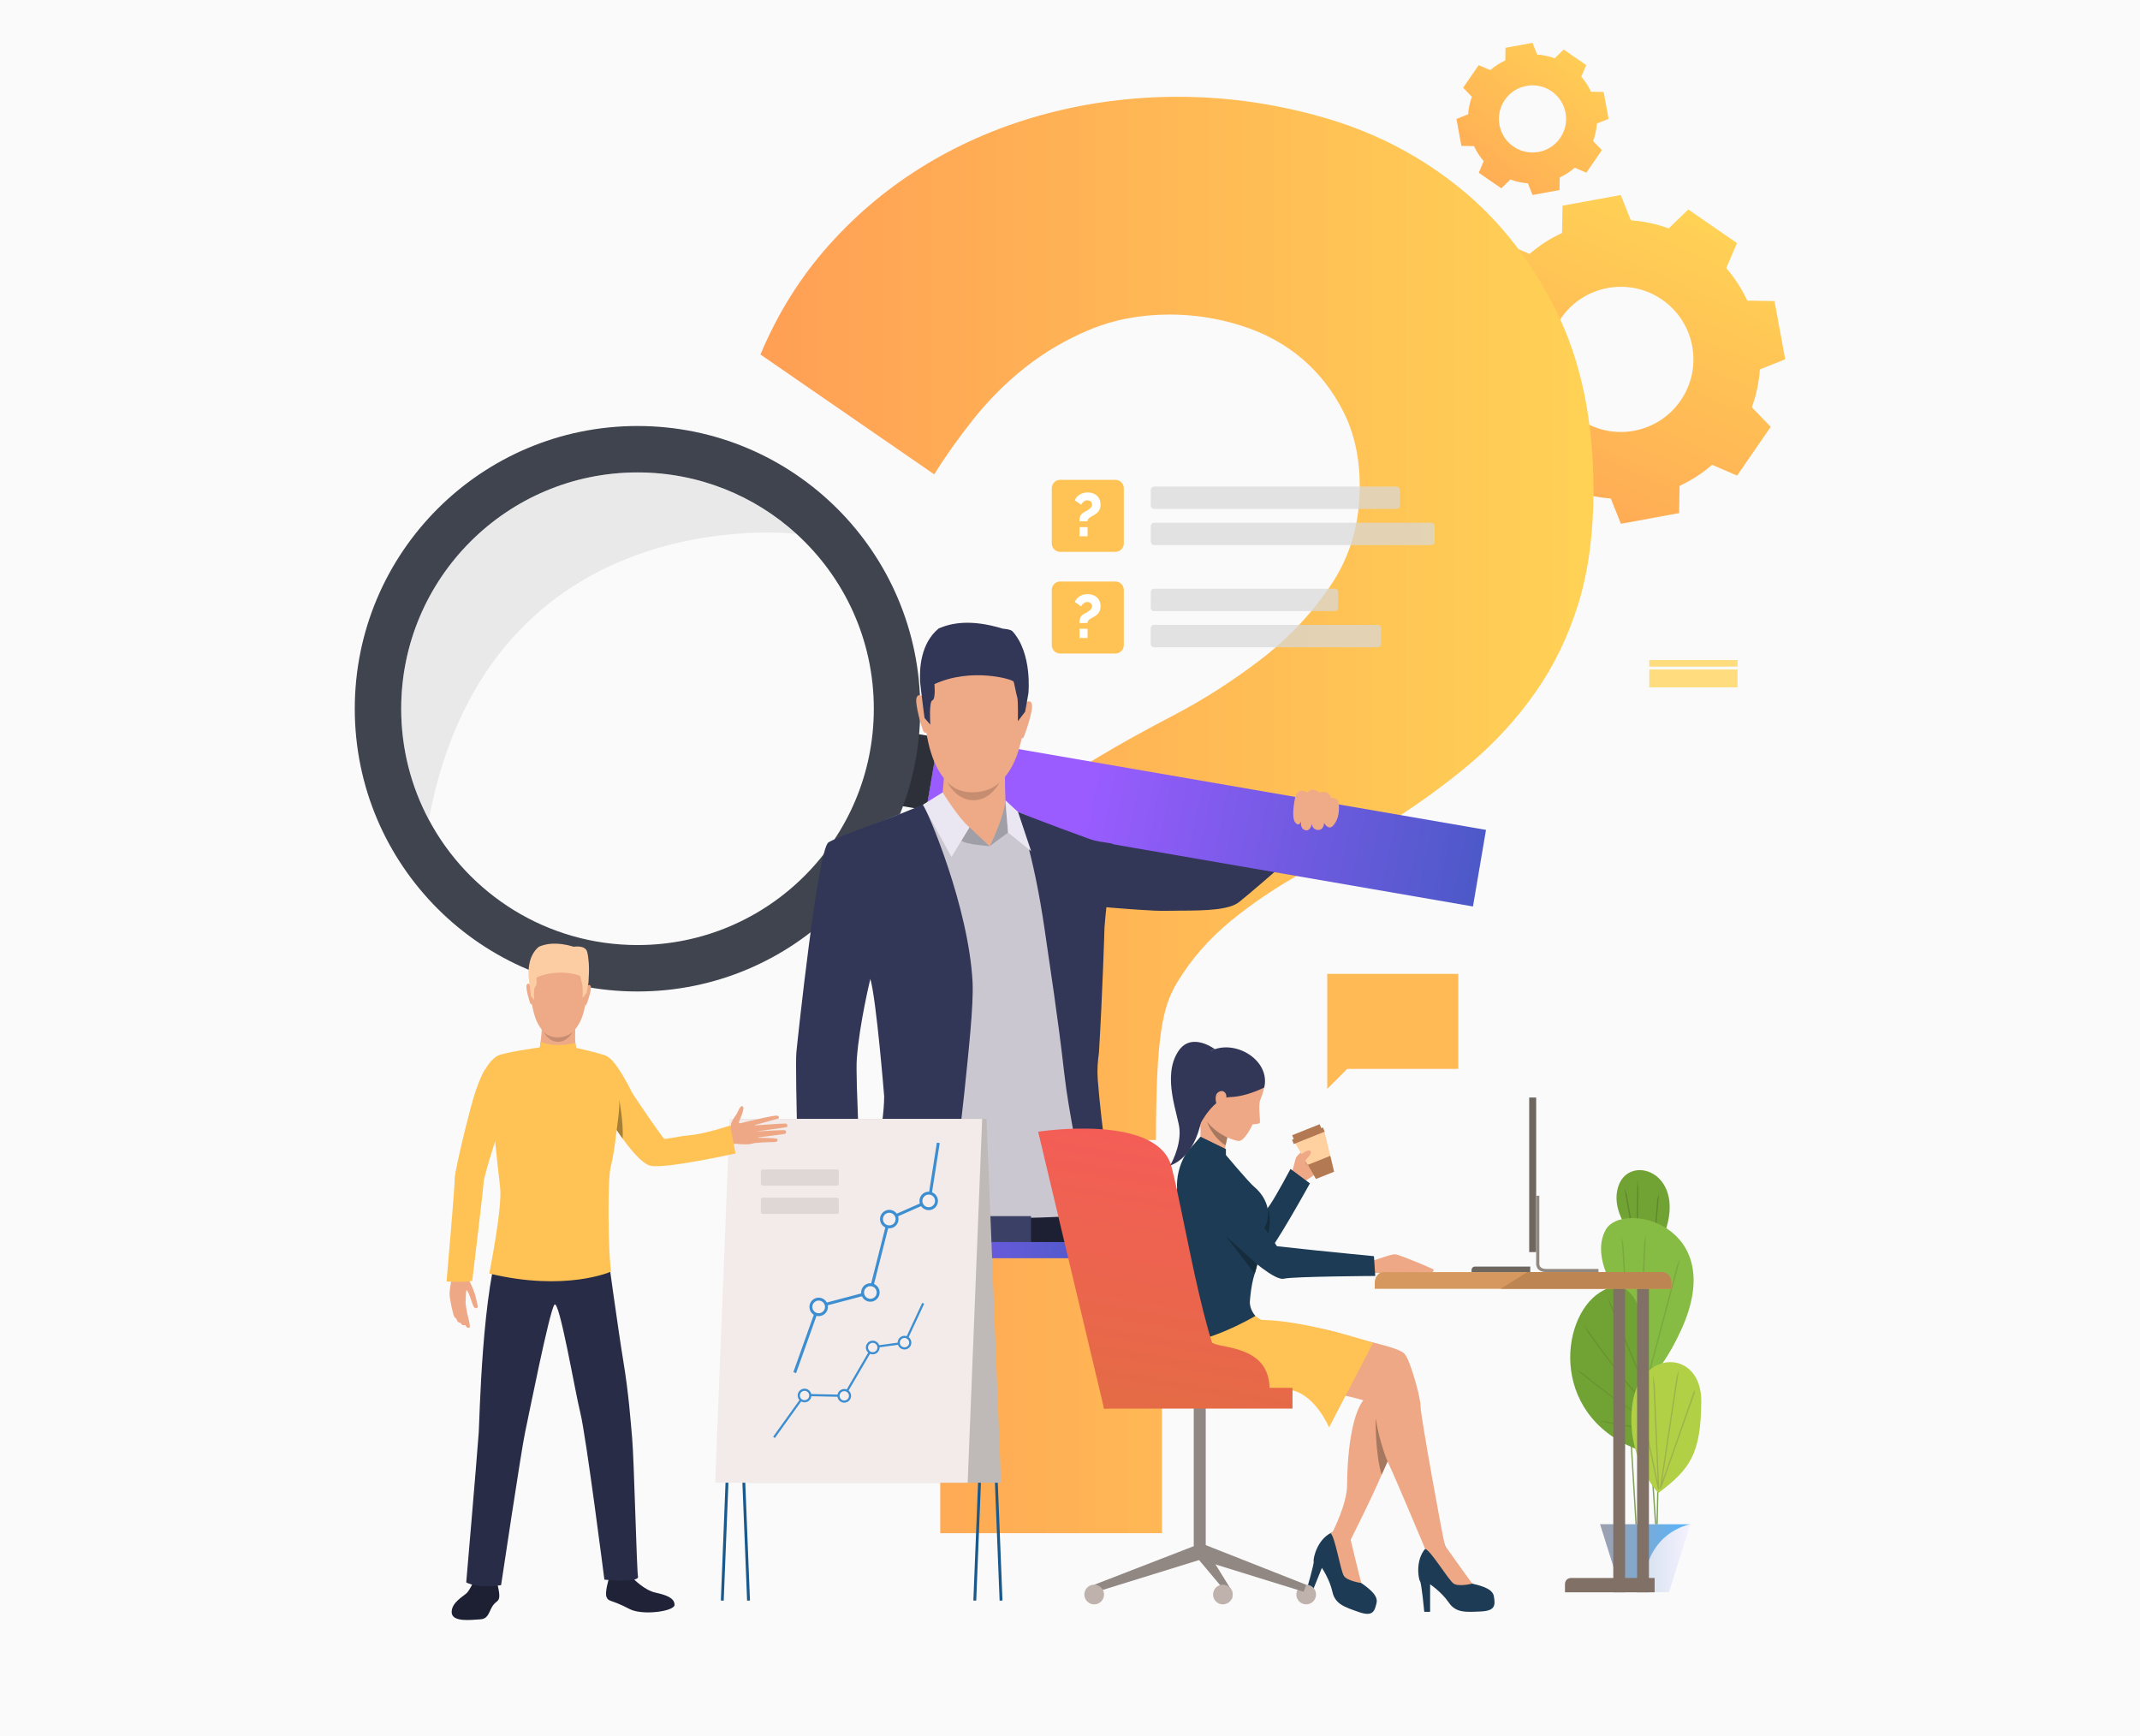 <?xml version="1.0" encoding="utf-8"?>
<!-- Generator: Adobe Illustrator 27.5.0, SVG Export Plug-In . SVG Version: 6.00 Build 0)  -->
<svg version="1.1" id="Слой_1" xmlns="http://www.w3.org/2000/svg" xmlns:xlink="http://www.w3.org/1999/xlink" x="0px" y="0px"
	 viewBox="0 0 2465.389 2000" style="enable-background:new 0 0 2465.389 2000;" xml:space="preserve">
<g>
	<rect y="0.001" style="fill:#FAFAFA;" width="2465.389" height="2000"/>
	<g>
		<linearGradient id="SVGID_1_" gradientUnits="userSpaceOnUse" x1="1745.152" y1="686.097" x2="1944.418" y2="242.163">
			<stop  offset="0" style="stop-color:#FF9F55"/>
			<stop  offset="1" style="stop-color:#FFD255"/>
		</linearGradient>
		<path style="fill:url(#SVGID_1_);" d="M2018.187,469.166c5.198-14.197,8.271-28.87,9.319-43.585l29.153-11.65l-6.158-33.545
			l-6.159-33.546l-31.391-0.535c-6.206-13.383-14.291-26.007-24.193-37.432l12.366-28.829l-28.074-19.366l-28.075-19.365
			l-22.557,21.8c-14.197-5.198-28.87-8.272-43.585-9.319l-11.649-29.154l-33.546,6.159l-33.546,6.159l-0.535,31.39
			c-13.383,6.206-26.007,14.292-37.432,24.194l-28.829-12.367l-19.365,28.075l-19.365,28.075l21.801,22.556
			c-5.199,14.197-8.272,28.87-9.32,43.584l-29.153,11.65l6.159,33.546l6.158,33.545l31.391,0.535
			c6.206,13.383,14.291,26.008,24.193,37.432l-12.366,28.829l28.075,19.366l28.075,19.365l22.556-21.8
			c14.197,5.198,28.87,8.272,43.585,9.319l11.65,29.154l33.546-6.159l33.545-6.159l0.535-31.391
			c13.383-6.206,26.008-14.291,37.432-24.193l28.829,12.367l19.365-28.075l19.365-28.075L2018.187,469.166z M1819.794,482.861
			c-38.019-26.224-47.579-78.302-21.355-116.32c26.224-38.018,78.302-47.579,116.319-21.355
			c38.019,26.224,47.579,78.302,21.356,116.32C1909.89,499.524,1857.812,509.085,1819.794,482.861z"/>
		
			<linearGradient id="SVGID_00000146481857550028667350000001014971753015065486_" gradientUnits="userSpaceOnUse" x1="1657.778" y1="270.198" x2="1839.387" y2="45.709">
			<stop  offset="0" style="stop-color:#FF9F55"/>
			<stop  offset="1" style="stop-color:#FFD255"/>
		</linearGradient>
		<path style="fill:url(#SVGID_00000146481857550028667350000001014971753015065486_);" d="M1835.374,162.517
			c2.405-6.57,3.828-13.361,4.313-20.17l13.491-5.392l-2.85-15.524l-2.851-15.524l-14.526-0.248
			c-2.872-6.193-6.614-12.036-11.196-17.323l5.723-13.341l-12.992-8.962l-12.993-8.962l-10.438,10.089
			c-6.569-2.406-13.36-3.828-20.17-4.313l-5.392-13.492l-15.523,2.85l-15.524,2.851l-0.248,14.527
			c-6.193,2.872-12.035,6.613-17.322,11.196l-13.342-5.723l-8.962,12.992l-8.962,12.993l10.089,10.438
			c-2.405,6.57-3.828,13.36-4.313,20.17l-13.492,5.392l2.851,15.524l2.85,15.524l14.527,0.248
			c2.872,6.193,6.613,12.036,11.196,17.323l-5.724,13.341l12.993,8.962l12.992,8.962l10.438-10.089
			c6.57,2.406,13.36,3.828,20.17,4.313l5.392,13.491l15.524-2.85l15.524-2.851l0.247-14.527c6.193-2.872,12.036-6.613,17.323-11.195
			l13.341,5.723l8.963-12.992l8.962-12.993L1835.374,162.517z M1743.562,168.855c-17.594-12.136-22.019-36.236-9.883-53.831
			c12.136-17.594,36.236-22.019,53.83-9.883c17.595,12.136,22.02,36.236,9.884,53.831
			C1785.257,176.566,1761.155,180.99,1743.562,168.855z"/>
		<g>
			<polygon style="fill:#FFB955;" points="1529.078,1121.943 1680.026,1121.943 1680.026,1231.353 1552.123,1231.353 
				1529.078,1254.397 			"/>
		</g>
		<g>
			
				<linearGradient id="SVGID_00000085950778428863396790000009171245968377496730_" gradientUnits="userSpaceOnUse" x1="876.073" y1="938.879" x2="1835.779" y2="938.879">
				<stop  offset="0" style="stop-color:#FF9F55"/>
				<stop  offset="1" style="stop-color:#FFD255"/>
			</linearGradient>
			<path style="fill:url(#SVGID_00000085950778428863396790000009171245968377496730_);" d="M1078.601,1313.349
				c0-158.492,12.264-226.026,36.824-285.863c24.524-59.838,75.156-111.98,151.896-156.499
				c23.015-13.809,51.388-29.523,85.154-47.18c33.73-17.62,66.742-38.729,98.962-63.29c32.221-24.525,59.442-53.293,81.702-86.305
				c22.224-32.976,33.371-70.949,33.371-113.922c0-32.221-6.149-60.593-18.412-85.154c-12.299-24.525-28.408-45.238-48.33-62.139
				c-19.958-16.866-43.368-29.523-70.195-37.974c-26.861-8.415-54.084-12.658-81.701-12.658c-33.767,0-64.44,5.753-92.058,17.261
				c-27.618,11.507-52.574,26.107-74.798,43.728c-22.259,17.656-42.217,37.614-59.838,59.838
				c-17.656,22.259-32.615,43.368-44.878,63.29L876.073,408.394c19.922-47.539,46.389-89.756,79.4-126.579
				c32.975-36.824,70.554-67.893,112.772-93.21c42.181-25.315,87.814-44.482,136.937-57.536
				c49.085-13.018,99.718-19.563,151.896-19.563c58.292,0,115.828,8.45,172.609,25.316c56.745,16.901,107.772,43.727,153.047,80.551
				c45.237,36.824,82.061,84.003,110.469,141.539c28.373,57.536,42.577,126.221,42.577,205.981
				c0,49.122-5.753,92.454-17.261,130.032c-11.507,37.614-28.013,71.74-49.481,102.414c-21.504,30.71-46.82,58.328-75.948,82.852
				c-29.163,24.561-62.139,48.331-98.962,71.345c-30.71,18.412-61.384,36.068-92.059,52.934
				c-30.71,16.901-58.687,35.673-84.003,56.386c-25.315,20.713-46.029,44.519-62.139,71.345
				c-16.11,26.862-24.166,59.479-24.166,181.148H1078.601z M1083.204,1766.251v-317.6h255.462v317.6H1083.204z"/>
		</g>
		<g>
			<g>
				<path style="fill:#323657;" d="M1535.277,945.908c0,0-83.169,73.625-107.795,93.289c-11.384,9.09-38.419,9.848-67.413,9.883
					c-9.551,0.016-20.332,0.472-29.878,0c-0.022,0.002,0,0,0,0c-38.105-1.908-71.153-5.409-71.153-5.409
					s-98.795,5.007-93.963-56.286c0,0,11.505-18.547,26.259-22.781c13.622-3.91,79.65,6.912,90.445,7.383
					c11.891,0.519,94.545,16.588,97.547,16.095c3.808-0.626,39.242-21.429,58.188-32.951c28.923-17.588,56.411-31.747,56.411-31.747
					L1535.277,945.908z"/>
			</g>
			<g>
				
					<linearGradient id="SVGID_00000029046458604170250920000002730589935885619899_" gradientUnits="userSpaceOnUse" x1="1251.808" y1="917.621" x2="1778.698" y2="1025.242">
					<stop  offset="0" style="stop-color:#9A5CFF"/>
					<stop  offset="0.542" style="stop-color:#695ADC"/>
					<stop  offset="0.995" style="stop-color:#4059BF"/>
				</linearGradient>
				<polygon style="fill:url(#SVGID_00000029046458604170250920000002730589935885619899_);" points="1696.929,1044.276 
					1066.522,935.333 1081.545,847.107 1711.951,956.05 				"/>
				
					<rect x="1046.114" y="846.43" transform="matrix(0.986 0.168 -0.168 0.986 164.258 -165.358)" style="fill:#2D3038;" width="28.118" height="84.86"/>
				<path style="fill:#3F444F;" d="M734.447,490.764c-179.895,0-325.728,145.833-325.728,325.727s145.833,325.727,325.728,325.727
					c179.893,0,325.727-145.832,325.727-325.727S914.341,490.764,734.447,490.764z M734.447,1088.731
					c-104.202,0-194.73-58.543-240.484-144.531c0,0,0-0.004-0.003-0.004c-20.267-38.085-31.751-81.554-31.751-127.706
					c0-150.35,121.884-272.238,272.238-272.238c70.559,0,134.848,26.842,183.209,70.872
					c54.697,49.796,89.028,121.574,89.028,201.366C1006.685,966.844,884.801,1088.731,734.447,1088.731z"/>
				<path style="opacity:0.3;fill:#C2C2C2;" d="M917.656,615.124c0,0-353.295-43.789-423.693,329.076c0,0,0-0.004-0.003-0.004
					c-20.267-38.085-31.751-81.554-31.751-127.706c0-150.35,121.884-272.238,272.238-272.238
					C805.006,544.252,869.295,571.094,917.656,615.124z"/>
			</g>
			<g>
				<path style="fill:#CAC7D1;" d="M931.896,1413.089c0,0,32.179,9.773,45.651,7.299c13.493-2.474,6.664-167.824,7.196-202.23
					c0.408-27.906,15.68-101.586,15.68-101.586s0,0.041,0.021,0.123c0.021,0.02,0.021,0.06,0.021,0.082
					c0,0.041,0.02,0.082,0.02,0.123c1.513,5.52,22.12,81.979,22.836,118.717c0.757,38.128-4.968,183.974-4.968,183.974l56.801,5.528
					l163.243,4.002l34.052-4.016c0,0-4.067-62.369-5.581-91.992c-0.94-18.828-4.6-52.541-3.659-85.373
					c0,0-0.593-34.611,2.842-49.516c0.368-65.787,4.354-130.941,4.354-130.941c2.208-29.828,3.741-57.713,4.62-83.738
					c-7.196-3.803-15.844-8.26-22.773-11.551c-21.426-10.201-51.273-23.939-70.43-32.73c-11.224-5.151-22.202-8.913-22.202-8.913
					s-76.562-7.339-82.776-6.951c-1.963,0.123-11.53,3.455-24.083,8.239c-27.149,10.304-79.485,31.279-87.827,37.269
					c-12.226,8.75-38.066,216.705-39.231,231.261C923.596,1226.396,931.896,1413.089,931.896,1413.089z"/>
			</g>
			<path style="fill:#1D2033;" d="M1267.534,1399.045c0,0-112.045,9.541-210.175,0v32.2c0,0,147.372,21.281,215.089-6.141
				L1267.534,1399.045z"/>
			<g>
				<path style="fill:#323657;" d="M1290.348,1430.862c-7.022-38.267-14.54-86.289-19.932-130.62v-0.178
					c-0.461-3.759-0.922-7.519-1.348-11.242c0-0.177-0.035-0.39-0.071-0.567c-1.773-15.711-3.263-30.713-4.326-44.474
					c-0.815-10.569-0.107-20.854,1.348-30.927c4.291-70.399,6.42-144.594,6.42-144.594c2.233-30.358,8.476-69.831,9.327-96.289
					c-10.427-2.022-17.271-2.199-26.776-5.498c0,0-61.427-22.343-83.025-31.458c0,0,18.229,42.843,31.919,138.53
					c5.249,36.742,14.966,98.63,22.06,161.793c2.802,24.898,7.342,50.113,11.739,73.876s8.582,46.069,10.64,65.116
					c1.383,12.908,3.653,33.975,6.064,56.531c0.391,3.476,0.744,6.951,1.135,10.463h36.777
					C1291.66,1437.92,1290.986,1434.444,1290.348,1430.862z"/>
			</g>
			<path style="fill:#CAC7D1;" d="M1166.223,957.355c0,0,2.044,29.303-22.744,29.984c-24.788,0.682-44.465-23.12-44.465-23.12
				l41.144,10.612l25.043-21.225L1166.223,957.355z"/>
			<g>
				<path style="fill:#EEA987;" d="M1132.76,732.899c0,0,56.848,9.591,47.206,98.593c-9.643,89.003-59.822,81.152-63.181,81.024
					c-3.358-0.126-50.473,1.075-52.958-107.747C1063.827,804.77,1063.102,724.313,1132.76,732.899z"/>
			</g>
			<g>
				<path style="fill:#EEA987;" d="M1157.667,886.717c0,0-0.006,36.666,1.5,44.601c1.619,8.538-45.648,33.198-76.163,4.465
					c0,0,6.17-40.039,4.254-54.178C1085.342,867.467,1157.667,886.717,1157.667,886.717z"/>
			</g>
			<g>
				<path style="fill:#EEA987;" d="M1180.187,810.764c0,0,6.308-6.593,8.521,0.175c2.214,6.768-7.994,35.376-9.31,38.126
					c0,0-1.167,2.604-2.647,1.147C1175.271,848.757,1180.187,810.764,1180.187,810.764z"/>
			</g>
			<g>
				<path style="fill:#EEA987;" d="M1064.479,803.937c0,0-6.032-6.846-8.521-0.175c-2.49,6.671,6.602,36.626,7.734,38.477
					c0,0,1.957,3.074,3.497,1.68C1068.728,842.524,1064.479,803.937,1064.479,803.937z"/>
			</g>
			<g>
				<path style="fill:#323657;" d="M1184.756,798.772c-1.96,12.179-3.81,21.228-3.81,21.228l-8.273,10.806
					c0,0,0.489-23.891-0.773-27.645c-0.479-1.423-1.043-3.942-1.622-6.669c-0.95-4.502-1.923-9.585-2.589-11.277
					c-1.065-2.705-48.725-16.624-91.172,2.917c0,0,0.359,3.677,0.334,7.778c-0.014,4.768-0.539,10.11-2.727,10.914
					c-4.07,1.488-2.37,27.962-2.37,27.962l-6.616-7.638c0,0-1.914-13.829-3.797-29.723c0,0-0.009-0.039-0.018-0.114
					c-0.426-3.707-0.86-7.518-1.275-11.301c-0.949-15.989,0.633-45.016,21.451-62.071c14.045-6.014,36.476-11.125,73.865,0.322
					c0,0,8.574,0.572,10.978,2.886C1189.626,752.774,1184.756,798.772,1184.756,798.772z"/>
			</g>
			<path style="fill:#C78D71;" d="M1091.157,900.62c0,0,9.074,12.601,30.155,12.123c21.081-0.477,30.231-11.465,30.231-11.465
				s-9.979,20.872-30.332,20.65C1100.86,921.707,1091.157,900.62,1091.157,900.62z"/>
			<path style="fill:#A09EA6;" d="M1161.367,959.144l-21.21,15.688c0,0,17.729-37.774,18.097-52.902L1161.367,959.144z"/>
			<polygon style="fill:#EAE6F2;" points="1158.254,921.93 1172.769,935.348 1187.944,980.61 1161.367,959.144 			"/>
			<path style="fill:#EEA987;" d="M1155.612,935.428c0,0-5.863,20.593-15.455,39.404c0,0-22.261-19.503-29.265-26.451
				C1103.888,941.433,1155.612,935.428,1155.612,935.428z"/>
			<path style="fill:#A09EA6;" d="M1116.869,953.032l23.288,21.8c0,0-27.533-1.829-32.677-6.416L1116.869,953.032z"/>
			<path style="fill:#EAE6F2;" d="M1085.973,912.865c0,0,18.63,30.286,30.896,40.167l-20.667,34.307l-33.131-60.186
				L1085.973,912.865z"/>
			<g>
				<path style="fill:#323657;" d="M1120.432,1131.284c-4.504-86.785-51.921-198.077-57.348-204.142
					c-4.221,1.596-19.081,7.838-23.762,9.683c-25.642,10.144-77.954,28.657-85.012,33.728
					c-12.236,8.76-35.358,226.804-36.813,241.345c-1.986,19.967,4.221,210.523,4.221,210.523s31.493,6.917,51.106,8.441
					c3.9,0.32,7.341,0.426,9.93,0.213c-1.17,3.512-2.306,6.951-3.44,10.25h111.505c0.318-3.405,0.674-6.916,1.028-10.463
					c1.348-14.008,2.837-28.975,4.397-44.58c4.079-40.68,9.647-78.627,14.683-127.25
					C1115.608,1213.458,1121.814,1157.706,1120.432,1131.284z M987.081,1219.735c3.015-40.608,15.604-92.033,15.604-92.033
					c7.023,24.364,15.925,135.266,15.925,135.266c-0.036,34.827-13.726,94.941-28.444,144.346
					C993.039,1357.661,985.237,1244.632,987.081,1219.735z"/>
			</g>
			<g>
				<path style="fill:#323657;" d="M989.173,1309.038l-0.709,121.824l-0.07,10.463h-43.907c-7.022-1.95-14.647-4.398-22.769-7.377
					l-0.036-3.086l-2.624-194.92L989.173,1309.038z"/>
			</g>
			<rect x="1134.977" y="1401.021" style="fill:#3A4066;" width="52.812" height="39.264"/>
			<g>
				<g>
					<path style="fill:#EFAA88;" d="M1492.189,918.123c0,0-5.146,22.828-0.202,29.16c4.944,6.333,7.263-1.794,7.263-1.794
						s-2.431,7.997,3.813,10.68c6.244,2.684,8.448-6.983,8.448-6.983s-0.195,6.576,6.853,6.934c7.047,0.358,7.031-8.099,7.031-8.099
						s4.914,9.488,10.63,2.919c9.649-11.09,5.811-27.901,5.811-27.901s-1.313-3.961-8.111-3.836c0,0-2.556-9.952-13.492-5.912
						c0,0-8.794-7.983-14.174,0.062C1506.059,913.35,1496.199,905.392,1492.189,918.123z"/>
				</g>
			</g>
			
				<linearGradient id="SVGID_00000131335018685755554040000016949409029111070131_" gradientUnits="userSpaceOnUse" x1="897.048" y1="1440.185" x2="1325.435" y2="1440.185">
				<stop  offset="0" style="stop-color:#9A5CFF"/>
				<stop  offset="0.995" style="stop-color:#4059BF"/>
			</linearGradient>
			
				<rect x="897.048" y="1430.862" style="fill:url(#SVGID_00000131335018685755554040000016949409029111070131_);" width="428.387" height="18.646"/>
		</g>
		<g>
			<g>
				<path style="fill:#EEA987;" d="M649.176,1095.626c0,0,31.448,5.306,26.114,54.541c-5.334,49.235-33.094,44.893-34.951,44.822
					c-1.858-0.07-27.922,0.595-29.297-59.605C611.042,1135.384,610.641,1090.876,649.176,1095.626z"/>
			</g>
			<g>
				<path style="fill:#EEA987;" d="M662.954,1181.534c0,0-1.207,20.412,0.706,24.822c1.914,4.41-25.128,18.216-42.009,2.321
					c0,0,3.413-22.151,2.352-29.972C622.944,1170.886,662.954,1181.534,662.954,1181.534z"/>
			</g>
			<g>
				<path style="fill:#EEA987;" d="M675.929,1136.25c0,0,3.489-3.647,4.714,0.097c1.225,3.744-4.413,19.888-5.149,21.092
					c0,0-0.646,1.44-1.465,0.635C673.209,1157.268,675.929,1136.25,675.929,1136.25z"/>
			</g>
			<g>
				<path style="fill:#EEA987;" d="M611.403,1134.923c0,0-3.337-3.787-4.715-0.097c-1.377,3.69,3.652,20.261,4.278,21.285
					c0,0,1.083,1.7,1.935,0.929C613.753,1156.27,611.403,1134.923,611.403,1134.923z"/>
			</g>
			<path style="fill:#C78D71;" d="M626.162,1188.407c0,0,5.019,6.971,16.681,6.707c11.662-0.264,16.725-6.342,16.725-6.342
				s-5.521,11.546-16.779,11.423C631.529,1200.073,626.162,1188.407,626.162,1188.407z"/>
			<path style="fill:#1D2033;" d="M545.838,1821.539c0,0-4.299,9.663-7.923,13.494c-3.624,3.829-17.503,10.677-17.578,22.051
				c-0.081,12.335,23.396,8.912,32.576,8.462c9.182-0.451,9.877-7.041,13.742-14.025c3.866-6.984,7.762-5.801,8.487-11.434
				c0.725-5.633-2.96-18.243-2.96-18.243L545.838,1821.539z"/>
			<path style="fill:#50558A;" d="M545.438,1817.972l-0.672,5.851c0,0,14.44,4.843,28.091,0.506l-0.76-7.996L545.438,1817.972z"/>
			<g>
				<g>
					<g>
						<polygon style="fill:#1A598C;" points="1124.67,1843.997 1121.367,1843.865 1137.995,1426.411 850.396,1426.411 
							833.762,1843.997 830.459,1843.865 847.219,1423.104 1141.436,1423.104 						"/>
					</g>
				</g>
			</g>
			<g>
				<g>
					<g>
						<polygon style="fill:#1A598C;" points="1151.607,1843.997 1134.975,1426.411 847.374,1426.411 864.002,1843.865 
							860.699,1843.997 843.934,1423.104 1138.151,1423.104 1154.911,1843.865 						"/>
					</g>
				</g>
			</g>
			<g>
				<g>
					<polygon style="fill:#BFB9B7;" points="862.351,1708.182 1153.26,1708.182 1136.563,1289.009 845.654,1289.009 					"/>
				</g>
			</g>
			<g>
				<g>
					<polygon style="fill:#F2EBE9;" points="1114.813,1708.182 823.905,1708.182 840.602,1289.009 1131.511,1289.009 					"/>
				</g>
			</g>
			<g>
				<g>
					<polygon style="fill:#3D8ED1;" points="917.136,1581.901 913.967,1580.772 941.539,1503.424 1001.333,1487.606 
						1022.821,1402.71 1068.964,1382.344 1079.298,1316.331 1082.622,1316.851 1072.004,1384.681 1025.681,1405.126 
						1004.109,1490.353 944.113,1506.224 					"/>
				</g>
			</g>
			<g>
				<path style="fill:#F5EEEC;" d="M1009.669,1483.301c3.136,3.837,2.567,9.49-1.269,12.626c-3.837,3.137-9.489,2.568-12.626-1.269
					c-3.136-3.837-2.568-9.489,1.269-12.626C1000.88,1478.896,1006.532,1479.464,1009.669,1483.301z"/>
			</g>
			<g>
				<path style="fill:#3D8ED1;" d="M1009.464,1497.229c-4.549,3.719-11.274,3.042-14.993-1.506
					c-3.718-4.55-3.042-11.276,1.507-14.994c4.549-3.719,11.275-3.042,14.994,1.507
					C1014.69,1486.786,1014.014,1493.512,1009.464,1497.229z M998.107,1483.335c-3.112,2.544-3.575,7.146-1.031,10.259
					c2.544,3.112,7.147,3.575,10.259,1.03c3.112-2.544,3.575-7.146,1.031-10.258
					C1005.821,1481.253,1001.22,1480.791,998.107,1483.335z"/>
			</g>
			<g>
				<path style="fill:#F5EEEC;" d="M1031.44,1398.752c3.137,3.837,2.568,9.489-1.269,12.626c-3.837,3.137-9.49,2.568-12.626-1.27
					c-3.137-3.836-2.568-9.489,1.269-12.625C1022.651,1394.347,1028.305,1394.915,1031.44,1398.752z"/>
			</g>
			<g>
				<path style="fill:#3D8ED1;" d="M1031.236,1412.681c-4.549,3.719-11.275,3.043-14.993-1.507
					c-3.719-4.55-3.043-11.275,1.507-14.993c4.549-3.719,11.274-3.043,14.993,1.506
					C1036.462,1402.236,1035.786,1408.962,1031.236,1412.681z M1019.879,1398.786c-3.112,2.544-3.575,7.145-1.03,10.258
					c2.544,3.113,7.146,3.576,10.258,1.031c3.113-2.544,3.575-7.146,1.031-10.258
					C1027.594,1396.704,1022.992,1396.241,1019.879,1398.786z"/>
			</g>
			<g>
				<path style="fill:#F5EEEC;" d="M1076.873,1377.807c3.136,3.837,2.567,9.489-1.27,12.626c-3.837,3.137-9.489,2.568-12.626-1.27
					c-3.136-3.836-2.568-9.489,1.27-12.625C1068.084,1373.401,1073.736,1373.97,1076.873,1377.807z"/>
			</g>
			<g>
				<path style="fill:#F5EEEC;" d="M950.108,1499.906c3.137,3.837,2.568,9.49-1.269,12.626c-3.837,3.137-9.49,2.568-12.626-1.269
					c-3.137-3.837-2.568-9.489,1.268-12.626C941.319,1495.501,946.973,1496.069,950.108,1499.906z"/>
			</g>
			<g>
				<path style="fill:#3D8ED1;" d="M949.904,1513.835c-4.549,3.719-11.275,3.043-14.993-1.507
					c-3.719-4.549-3.043-11.274,1.507-14.993c4.549-3.719,11.274-3.043,14.993,1.507
					C955.13,1503.391,954.454,1510.117,949.904,1513.835z M938.547,1499.941c-3.112,2.544-3.575,7.146-1.031,10.258
					c2.545,3.113,7.146,3.576,10.26,1.031c3.112-2.543,3.574-7.146,1.03-10.259C946.262,1497.858,941.66,1497.396,938.547,1499.941z
					"/>
			</g>
			<g>
				<g>
					<g>
						<path style="fill:#DED7D5;" d="M964.12,1398.405h-85.294c-1.254,0-2.27-1.016-2.27-2.268v-14.072
							c0-1.254,1.016-2.27,2.27-2.27h85.294c1.253,0,2.269,1.016,2.269,2.27v14.072
							C966.389,1397.39,965.373,1398.405,964.12,1398.405z"/>
					</g>
				</g>
			</g>
			<g>
				<g>
					<g>
						<path style="fill:#DED7D5;" d="M964.12,1365.872h-85.294c-1.254,0-2.27-1.016-2.27-2.269v-14.072
							c0-1.253,1.016-2.27,2.27-2.27h85.294c1.253,0,2.269,1.017,2.269,2.27v14.072
							C966.389,1364.856,965.373,1365.872,964.12,1365.872z"/>
					</g>
				</g>
			</g>
			<g>
				<path style="fill:#3D8ED1;" d="M1076.669,1391.735c-4.55,3.719-11.275,3.043-14.994-1.507
					c-3.718-4.55-3.042-11.275,1.507-14.993c4.55-3.719,11.275-3.043,14.994,1.507
					C1081.894,1381.29,1081.218,1388.017,1076.669,1391.735z M1065.312,1377.841c-3.113,2.543-3.575,7.146-1.031,10.258
					c2.544,3.113,7.146,3.575,10.259,1.031c3.112-2.544,3.575-7.146,1.031-10.258
					C1073.026,1375.759,1068.424,1375.296,1065.312,1377.841z"/>
			</g>
			<g>
				<g>
					<polygon style="fill:#3D8ED1;" points="892.731,1656.606 890.708,1655.153 926.158,1605.786 971.925,1606.778 
						1004.593,1550.796 1041.581,1545.76 1062.449,1500.924 1064.707,1501.975 1043.266,1548.044 1006.132,1553.1 973.337,1609.301 
						927.415,1608.304 					"/>
				</g>
			</g>
			<g>
				<path style="fill:#F5EEEC;" d="M978.735,1605.424c1.445,3.371-0.117,7.275-3.488,8.72c-3.371,1.445-7.275-0.116-8.721-3.487
					c-1.444-3.371,0.117-7.275,3.488-8.721C973.386,1600.491,977.29,1602.052,978.735,1605.424z"/>
			</g>
			<g>
				<path style="fill:#3D8ED1;" d="M975.738,1615.289c-3.997,1.713-8.643-0.146-10.357-4.143c-1.713-3.997,0.146-8.642,4.143-10.355
					c3.997-1.713,8.643,0.146,10.355,4.142C981.593,1608.93,979.735,1613.575,975.738,1615.289z M970.505,1603.08
					c-2.734,1.173-4.006,4.351-2.833,7.086c1.172,2.734,4.351,4.006,7.085,2.833c2.734-1.172,4.006-4.35,2.834-7.085
					C976.419,1603.18,973.24,1601.908,970.505,1603.08z"/>
			</g>
			<g>
				<path style="fill:#F5EEEC;" d="M1011.533,1549.746c1.445,3.371-0.116,7.276-3.487,8.721c-3.372,1.444-7.276-0.117-8.721-3.488
					c-1.445-3.371,0.116-7.274,3.487-8.72C1006.185,1544.813,1010.089,1546.375,1011.533,1549.746z"/>
			</g>
			<g>
				<path style="fill:#3D8ED1;" d="M1008.536,1559.611c-3.997,1.713-8.642-0.146-10.355-4.142
					c-1.713-3.997,0.144-8.643,4.142-10.356c3.997-1.714,8.642,0.145,10.355,4.142
					C1014.392,1553.253,1012.533,1557.897,1008.536,1559.611z M1003.304,1547.403c-2.735,1.172-4.006,4.35-2.834,7.085
					c1.172,2.735,4.351,4.006,7.085,2.834c2.735-1.173,4.007-4.351,2.834-7.085
					C1009.217,1547.502,1006.038,1546.23,1003.304,1547.403z"/>
			</g>
			<g>
				<path style="fill:#F5EEEC;" d="M1048.136,1544.151c1.445,3.371-0.116,7.276-3.487,8.721c-3.372,1.445-7.276-0.116-8.721-3.488
					c-1.445-3.371,0.116-7.274,3.487-8.72C1042.787,1539.22,1046.691,1540.78,1048.136,1544.151z"/>
			</g>
			<g>
				<path style="fill:#F5EEEC;" d="M932.973,1605.038c1.445,3.371-0.116,7.275-3.487,8.721c-3.371,1.445-7.275-0.117-8.721-3.488
					c-1.445-3.371,0.116-7.275,3.488-8.721C927.624,1600.105,931.528,1601.667,932.973,1605.038z"/>
			</g>
			<g>
				<path style="fill:#3D8ED1;" d="M929.976,1614.903c-3.997,1.713-8.643-0.145-10.355-4.143c-1.713-3.996,0.144-8.642,4.142-10.354
					c3.997-1.714,8.643,0.145,10.355,4.142C935.831,1608.545,933.973,1613.191,929.976,1614.903z M924.743,1602.694
					c-2.735,1.173-4.006,4.351-2.834,7.086c1.172,2.734,4.351,4.006,7.085,2.834c2.735-1.172,4.007-4.351,2.834-7.086
					C930.656,1602.794,927.477,1601.522,924.743,1602.694z"/>
			</g>
			<g>
				<path style="fill:#3D8ED1;" d="M1045.139,1554.017c-3.997,1.713-8.643-0.145-10.355-4.142
					c-1.713-3.997,0.145-8.643,4.142-10.355c3.997-1.713,8.643,0.144,10.355,4.142
					C1050.994,1547.658,1049.136,1552.304,1045.139,1554.017z M1039.906,1541.809c-2.735,1.172-4.006,4.351-2.834,7.085
					c1.172,2.735,4.351,4.006,7.085,2.834c2.735-1.172,4.007-4.351,2.834-7.085
					C1045.819,1541.907,1042.641,1540.636,1039.906,1541.809z"/>
			</g>
			<g>
				<g>
					<g>
						<path style="fill:#EEA886;" d="M831.711,1304.884c0,0,9.482-2.976,10.246-8.596c0.649-4.779,4.941-10.486,6.259-12.245
							c1.763-2.354,4.482-11.593,7.472-9.399c2.99,2.193-3.75,15.447-4.608,18.509c-0.857,3.062,12.112-2.765,15.322-1.964
							c3.209,0.803,11.642,22.832,2.277,25.801c-9.365,2.968-21.328-0.042-22.872,0.807c-1.543,0.849-6.727,2.429-6.727,2.429
							L831.711,1304.884z"/>
					</g>
				</g>
			</g>
			<g>
				<g>
					<g>
						<path style="fill:#EEA886;" d="M864.052,1291.366c0,0,29.271-7.184,31.623-6.029s2.646,2.764-0.062,3.549
							c-2.709,0.785-28.082,7.76-28.082,7.76s36.074-2.682,38.208-2.156c1.249,0.307,2.006,3.388,0.595,3.943
							c-1.411,0.555-37.015,5.256-37.015,5.256s33.688-2.443,35.341-1.471c1.446,0.848,1.432,3.851-1.054,4.203
							c-2.485,0.354-33.623,4.387-33.623,4.387s24.63-0.235,25.544,1.41c0.56,1.006,1.338,3.639-5.019,3.501
							c-6.358-0.138-21.39,1.112-21.39,1.112L864.052,1291.366z"/>
					</g>
				</g>
			</g>
			<g>
				<path style="fill:#FFC355;" d="M692.664,1273.327c0,0,7.602,13.418,17.767,28.508c0.939,1.387,1.895,2.793,2.867,4.198
					c0,0,0,0.011,0.007,0.017c1.324,1.906,2.672,3.818,4.048,5.719c1.642,2.27,3.317,4.521,5.011,6.715
					c9.428,12.228,19.35,22.623,26.878,24.478c16.299,4.009,98.183-14.146,98.183-14.146l-6.329-32.193
					c0,0-28.71,9.773-47.894,11.375c-11.766,0.979-26.44,4.844-28.18,3.749c-1.745-1.089-35.327-49.529-37.723-54.753
					c-2.401-5.229-13.137-25.731-22.288-35.527c-9.146-9.803-19.098-6.071-19.098-6.071
					C658.477,1233.254,692.664,1273.327,692.664,1273.327z"/>
			</g>
			<g>
				<path style="fill:#202338;" d="M729.669,1818.683c0,0,12.663,13.299,25.52,16.084c12.856,2.787,21.85,6.341,21.946,13.972
					c0.097,7.63-36.998,12.659-51.711,4.966c-21.957-11.48-24.189-8.02-26.624-13.759c-2.435-5.739,2.925-21.086,2.767-22.911
					C701.37,1814.778,729.669,1818.683,729.669,1818.683z"/>
			</g>
			<g>
				<path style="fill:#2F6B8C;" d="M728.245,1812.321c0,0,1.672,6.229,1.424,6.361c-0.249,0.132-28.972,3.351-28.102-1.648
					c0.704-4.055,1.71-8.461,1.71-8.461L728.245,1812.321z"/>
			</g>
			<g>
				<path style="fill:#292C47;" d="M699.274,1438.178c0,0,13.302,96.619,18.734,129.282c6.352,38.189,8.505,69.744,10.276,89.511
					c2.227,24.861,5.185,152.093,6.744,159.361c1.56,7.27-38.745,3.491-38.745,3.491s-21.111-165.866-27.748-192.344
					c-6.179-24.653-24.17-131.143-29.808-124.412c-5.638,6.732-29.745,128.237-33.921,147.682
					c-4.175,19.443-27.527,175.383-27.527,175.383s-25.003,4.536-40.159-3.112c0,0,11.754-136.392,14.414-172.847
					c1.014-13.893,3.488-166.528,26.98-227.996C590.932,1389.692,699.274,1438.178,699.274,1438.178z"/>
			</g>
			<path style="fill:#FFC355;" d="M660.248,1206.456c0,0,35.198,7.277,39.374,10.977c4.534,3.938,12.53,42.486,13.007,53.225
				c0.477,10.739-4.243,55.596-8.776,72.301c-4.534,16.704-2.889,98.877-0.025,122.024c0,0-52.152,23.357-140.191,2.159
				c0,0,15.328-76.193,12.539-99.084c-3.572-29.322-10.601-101.285-10.601-101.285s-0.217-44.021,5.987-49.271
				s51.867-11.045,51.867-11.045H660.248z"/>
			<path style="fill:#FFC355;" d="M591.444,1215.391c0,0,22.048,6.072,9.918,46.541c-9.502,31.697-10.784,38.503-10.784,38.503
				l-50.878-12.708c0,0,13.018-66.958,37.378-72.716C577.078,1215.011,586.713,1213.255,591.444,1215.391z"/>
			<path style="fill:#A67F37;" d="M710.432,1301.835c0.939,1.387,1.895,2.793,2.867,4.198c0,0,0,0.011,0.007,0.017
				c1.324,1.906,2.672,3.818,4.048,5.719c1.037-18.844-3.916-44.996-3.916-44.996
				C714.388,1275.532,710.432,1301.835,710.432,1301.835z"/>
			<path style="fill:#FFC355;" d="M662.791,1201.328c0,0-21.758,6.398-39.983-1.132l-1.259,8.912c0,0,24.443,9.285,43.545,5.033
				L662.791,1201.328z"/>
			<path style="fill:#EEA886;" d="M538.03,1463.72c0,0,1.858,11.389,3.396,13.525c1.537,2.138,5.553,12.789,5.949,14.283
				c0.396,1.494,2.751,12.201,3.163,13.559c0.413,1.358-2.67,3.376-4.664,0.477c-1.24-1.803-3.308-8.751-4.164-10.997
				c-0.858-2.246-3.486-9.353-4.284-8.091c-0.797,1.26-0.869,10.695-1.061,13.115c-0.192,2.42,1.144,9.92,1.782,13.027
				s4.39,16.16,2.725,16.813s-3.053,0.422-5.082-3.109c0,0-3.419,1.793-5.267-2.521c0,0-3.042,1.007-4.756-4.596
				c0,0-2.109-1.235-2.885-3.249c-0.775-2.014-5.19-19.17-4.959-26.112c0.232-6.942,1.993-11.735,1.831-16.645
				c-0.161-4.908-2.388-15.459-2.388-15.459L538.03,1463.72z"/>
			<g>
				<path style="fill:#FFC355;" d="M544.038,1475.741c0,0-12.14,1.918-29.588,0.454c0,0,9.879-112.245,9.372-118.585
					c-0.469-5.868,22.661-110.156,35.366-125.959l19.327,61c-1.471-0.471-21.036,62.205-21.307,68.66
					C556.845,1369.963,544.038,1475.741,544.038,1475.741z"/>
			</g>
			<path style="fill:#FCCCA2;" d="M678.169,1127.188c0.963-13.074-0.01-23.883-1.707-30.559c-2.093-8.229-15.407-5.971-15.407-5.971
				l0.001,0.004c-20.306-6.084-32.547-3.286-40.237,0.007c-11.517,9.435-12.392,25.492-11.867,34.337
				c0.23,2.094,0.471,4.201,0.706,6.252c0.005,0.042,0.01,0.063,0.01,0.063c1.041,8.793,2.101,16.443,2.101,16.443l3.66,4.225
				c0,0-0.94-14.644,1.311-15.469c1.211-0.443,1.501-3.4,1.509-6.037c0.014-2.269-0.185-4.303-0.185-4.303
				c23.481-10.811,49.847-3.11,50.435-1.613c0.369,0.936,0.906,3.747,1.433,6.237c0.32,1.509,0.632,2.902,0.896,3.689
				c0.699,2.077,0.429,15.294,0.429,15.294l4.576-5.979c0,0,0.583-2.854,1.335-7.147l0,0c0-0.001,0-0.001,0-0.002
				c0.245-1.396,0.507-2.942,0.773-4.595C677.94,1132.066,678.138,1130.195,678.169,1127.188z"/>
		</g>
		<g>
			<g>
				<g>
					
						<rect x="1902.706" y="1629.244" transform="matrix(0.998 -0.067 0.067 0.998 -109.853 132.156)" style="fill:#81A358;" width="1.522" height="129.465"/>
				</g>
				<g>
					
						<rect x="1874.476" y="1405.296" transform="matrix(0.998 -0.06 0.06 0.998 -91.99 116.062)" style="fill:#81A358;" width="1.522" height="350.982"/>
				</g>
				<g>
					<rect x="1894.651" y="1354.757" style="fill:#81A358;" width="1.521" height="408.703"/>
				</g>
				<g>
					
						<rect x="1789.788" y="1637.391" transform="matrix(0.022 -1 1 0.022 231.458 3513.023)" style="fill:#81A358;" width="244.763" height="1.522"/>
				</g>
				<g>
					<path style="fill:#71A334;" d="M1894.521,1438.356c0,0-42.484-36.228-29.875-72.386c12.609-36.157,74.857-16.588,55.082,48.645
						C1919.728,1414.615,1913.3,1431.441,1894.521,1438.356z"/>
				</g>
				<g>
					<polygon style="fill:#60892C;" points="1907.496,1420.13 1905.979,1420.001 1909.271,1381.21 1911.286,1375.452 					"/>
				</g>
				<g>
					<polygon style="fill:#60892C;" points="1886.59,1421.06 1885.068,1421.028 1886.31,1359.72 1887.634,1369.487 					"/>
				</g>
				<g>
					<polygon style="fill:#60892C;" points="1878.731,1411.066 1871.327,1368.998 1874.009,1375.452 1880.229,1410.803 					"/>
				</g>
				<g>
					<path style="fill:#86BC44;" d="M1867.672,1497.821c0,0-36.819-47.657-17.653-81.336c19.166-33.68,142.517-5.838,86.752,115.703
						c-55.766,121.541-98.856,39.791-98.856,39.791L1867.672,1497.821z"/>
				</g>
				<g>
					<polygon style="fill:#7BA840;" points="1899.923,1584.622 1898.452,1584.231 1931.906,1458.362 1935.894,1449.285 					"/>
				</g>
				<g>
					<polygon style="fill:#7BA840;" points="1889.344,1572.645 1887.823,1572.575 1894.265,1430.712 1896.151,1422.709 					"/>
				</g>
				<g>
					<polygon style="fill:#7BA840;" points="1874.478,1526.116 1868.156,1424.679 1870.212,1433.191 1875.997,1526.022 					"/>
				</g>
				<g>
					<path style="fill:#70A333;" d="M1895.412,1540.669c0,0-5.548-81.768-52.454-51.646
						c-46.906,30.119-58.508,148.189,52.454,184.068V1540.669z"/>
				</g>
				<g>
					<polygon style="fill:#699331;" points="1902.765,1619.271 1855.263,1504.485 1852.894,1494.78 1904.171,1618.688 					"/>
				</g>
				<g>
					<path style="fill:#699331;" d="M1910.5,1627.367c-4.253-0.154-11.267-5.458-21.441-16.214
						c-7.931-8.383-17.693-20.02-29.02-34.586c-19.27-24.785-31.091-41.949-31.264-42.199l-4.285-8.732
						c0.173,0.25,17.509,25.25,36.754,50.002c32.02,41.182,44.489,50.034,49.312,50.209L1910.5,1627.367z"/>
				</g>
				<g>
					<path style="fill:#699331;" d="M1917.604,1642.786c-9.777,0-29.781-10.865-59.455-32.294
						c-22.025-15.906-41.468-32.021-41.662-32.182l6.093,3.001c7.401,6.006,72.379,59.953,95.024,59.953V1642.786z"/>
				</g>
				<g>
					<path style="fill:#699331;" d="M1851.272,1637.557c1.164,0.637,8.26,1.814,26.563,4.968
						c10.199,1.758,35.076,5.873,45.759,6.133l-0.036,1.521c-10.929-0.267-36.293-4.479-46.691-6.277
						c-8.442-1.46-17.005-3.049-23.491-4.359c-10.373-2.096-10.74-2.483-10.983-2.74L1851.272,1637.557z"/>
				</g>
				<g>
					<path style="fill:#B1D045;" d="M1910.466,1720.054c0,0-38.76-40.842-29.681-103.59c9.079-62.749,79.69-62.68,79.187-1.722
						C1959.468,1675.699,1946.688,1692.653,1910.466,1720.054z"/>
				</g>
				<g>
					<polygon style="fill:#9EB24E;" points="1913.51,1715.106 1912.17,1714.743 1931.513,1586.455 1934.259,1577.83 
						1914.93,1706.684 1952.11,1600.782 1952.396,1604.68 					"/>
				</g>
				<g>
					<polygon style="fill:#9EB24E;" points="1910.071,1716.071 1889.308,1616.803 1889.132,1609.159 1909.725,1706.873 
						1904.216,1583.146 1906.462,1595.792 1911.476,1715.675 					"/>
				</g>
				
					<linearGradient id="SVGID_00000181051297058515768870000009029903174399347624_" gradientUnits="userSpaceOnUse" x1="1843.462" y1="1795.099" x2="1947.362" y2="1795.099">
					<stop  offset="0" style="stop-color:#BAD0DE"/>
					<stop  offset="1" style="stop-color:#F5F2FF"/>
				</linearGradient>
				<polygon style="fill:url(#SVGID_00000181051297058515768870000009029903174399347624_);" points="1947.362,1756.004 
					1922.827,1834.193 1867.997,1834.193 1843.462,1756.004 				"/>
				<defs>
					<filter id="Adobe_OpacityMaskFilter" filterUnits="userSpaceOnUse" x="1843.462" y="1756.004" width="103.9" height="78.189">
						<feFlood  style="flood-color:white;flood-opacity:1" result="back"/>
						<feBlend  in="SourceGraphic" in2="back" mode="normal"/>
					</filter>
				</defs>
				
					<mask maskUnits="userSpaceOnUse" x="1843.462" y="1756.004" width="103.9" height="78.189" id="SVGID_00000088125803921465925030000014250879955414791557_">
					<g style="filter:url(#Adobe_OpacityMaskFilter);">
						<defs>
							
								<filter id="Adobe_OpacityMaskFilter_00000119838424352122929310000002205271337020998818_" filterUnits="userSpaceOnUse" x="1843.462" y="1756.004" width="103.9" height="78.189">
								<feFlood  style="flood-color:white;flood-opacity:1" result="back"/>
								<feBlend  in="SourceGraphic" in2="back" mode="normal"/>
							</filter>
						</defs>
						
							<mask maskUnits="userSpaceOnUse" x="1843.462" y="1756.004" width="103.9" height="78.189" id="SVGID_00000088125803921465925030000014250879955414791557_">
							<g style="filter:url(#Adobe_OpacityMaskFilter_00000119838424352122929310000002205271337020998818_);">
							</g>
						</mask>
						
							<linearGradient id="SVGID_00000060710795621162942090000012234769222670032293_" gradientUnits="userSpaceOnUse" x1="1843.462" y1="1795.099" x2="1947.362" y2="1795.099">
							<stop  offset="0" style="stop-color:#FFFFFF"/>
							<stop  offset="0.995" style="stop-color:#000000"/>
						</linearGradient>
						
							<path style="mask:url(#SVGID_00000088125803921465925030000014250879955414791557_);fill:url(#SVGID_00000060710795621162942090000012234769222670032293_);" d="
							M1947.362,1756.004c0,0-54.014,8.519-54.014,78.189h-25.352l-24.535-78.189H1947.362z"/>
					</g>
				</mask>
				
					<linearGradient id="SVGID_00000000191916523186383790000003010812002667874455_" gradientUnits="userSpaceOnUse" x1="1843.462" y1="1795.099" x2="1947.362" y2="1795.099">
					<stop  offset="0" style="stop-color:#9FA0AD"/>
					<stop  offset="0.995" style="stop-color:#55B5FF"/>
				</linearGradient>
				<path style="fill:url(#SVGID_00000000191916523186383790000003010812002667874455_);" d="M1947.362,1756.004
					c0,0-54.014,8.519-54.014,78.189h-25.352l-24.535-78.189H1947.362z"/>
				<path style="fill:#454342;" d="M1858.785,1840.303v-0.007c0.003-0.013,0.005-0.025,0.008-0.039L1858.785,1840.303z"/>
			</g>
			<path style="fill:#EEA886;" d="M1569.841,1450.312c0,0,7.795,1.568,11.521,1.687c3.728,0.117,20.968-7.7,26.484-6.955
				c5.516,0.744,41.497,16.03,43.13,17.146c1.634,1.115-0.768,3.573-0.768,3.573l-82.604,0.979L1569.841,1450.312z"/>
			<rect x="1375.253" y="1617.721" style="fill:#918783;" width="13.804" height="174.233"/>
			<path style="fill:#1D3B54;" d="M1555.425,1771.408c0,0,0.138,7.698,2.636,16.668c1.831,6.577,5.513,32.041,10.213,35.604
				c4.7,3.562,19.858,13.001,17.632,22.698c-2.227,9.696-4.111,16.464-20.477,10.721c-16.365-5.744-27.309-9.029-30.453-23.394
				c-3.144-14.364-12.101-27.443-12.101-27.443l-11.83,29.425l-6.238-2.509c0,0,9.434-31.781,8.622-34.616
				s4.324-28.086,24.121-34.342C1557.346,1757.965,1555.425,1771.408,1555.425,1771.408z"/>
			<path style="fill:#1D3B54;" d="M1664.754,1780.687c0,0,2.999,7.092,8.663,14.482c4.153,5.419,17.068,27.672,22.758,29.223
				c5.689,1.552,23.275,4.655,24.827,14.482s2.327,16.81-15,17.586c-17.327,0.775-28.705,1.811-36.981-10.345
				c-8.275-12.155-21.464-20.948-21.464-20.948v31.714h-6.724c0,0-3.104-33.006-4.914-35.334c-1.811-2.327-6.465-27.671,9.568-40.86
				C1661.521,1767.498,1664.754,1780.687,1664.754,1780.687z"/>
			<path style="fill:#EEA886;" d="M1488.571,1349.745c0,0,3.852-13.658,4.228-15.438c0.377-1.78,4.021-5.315,8.559-9.013
				c4.538-3.695,12.324-6.658,13.288-6.359c0.964,0.301,2.077,0.155,3.666,2.201c1.59,2.046,1.809,4.648,1.809,4.648
				s3.145,1.601,3.171,4.829c0,0,2.89,1.642,2.321,5.313c0,0,2.778,1.678,2.139,4.311c0,0-3.646,3.551-4.617,5.254
				c-0.97,1.704-9.061,8.569-17.835,13.959C1505.299,1359.45,1494.101,1367.719,1488.571,1349.745z"/>
			<path style="fill:#1D3B54;" d="M1353.57,1373.228c5.444-8.814,12.702-12.782,35.765,3.168
				c23.063,15.949,17.645,12.825,23.166,17.88s29.718,17.704,29.718,17.704s14.134-14.054,20.913-24.035
				c7.641-11.25,23.59-41.307,23.59-41.307l22.362,16.647c0,0-43.446,78.768-52.519,84.591c-9.073,5.822-36.415-3.915-50.648-9.914
				c-14.233-5.999-29.303-13.757-35.803-15.37S1339.374,1396.216,1353.57,1373.228z"/>
			<path style="fill:#DB9C7C;" d="M1513.418,1319.859c0,0-11.272,9.649-9.943,11.657s3.036,1.938,3.036,1.938l-2.838,6.077
				c0,0,0.392,5.084,5.815,3.172c0,0-0.126,4.785,4.891,2.314c0,0,1.325,3.195,3.851,2.461c2.525-0.733,9.521-7.242,9.521-7.242
				s0.86-2.039-2.139-4.311c0,0,0.753-3.486-2.321-5.313c0,0,0.167-2.885-3.171-4.829c0,0-0.133-6.461-5.475-6.85
				C1514.646,1318.935,1513.89,1319.448,1513.418,1319.859z"/>
			<path style="fill:#152C3D;" d="M1461.071,1421.069c0,0,4.544-16.458-0.807-29.197c0,0,2.035,13.188-3.74,22.566
				C1452.34,1421.233,1461.071,1421.069,1461.071,1421.069z"/>
			<path style="fill:#EEA886;" d="M1633.876,1604.109c0,0-20.626,46.403-35.347,79.521c-2.473,5.575-4.782,10.77-6.799,15.302
				c-2.359,5.313-4.32,9.714-5.669,12.755c-9.37,21.081-32.42,67.053-32.42,67.053s-17.344,0.662-18.349-14.064
				c0,0,16.64-31.907,16.64-54.325c0-22.424,3.009-88.467,24.428-102.744C1602.48,1590.194,1619.442,1586.897,1633.876,1604.109z"/>
			<path style="fill:#EEA886;" d="M1443.165,1515.909c0,0,4.351,4.351,8.031,5.354c3.682,1.004,65.26,5.689,93.705,15.061
				c28.446,9.37,66.264,15.394,73.291,23.426c7.027,8.032,18.741,52.207,18.406,60.573c-0.335,8.367,24.999,149.36,28.155,160.363
				c1.673,5.832-22.911,3.6-22.911,3.6s-34.931-83.314-42.392-98.704c-13.707-28.277-14.39-62.916-19.41-68.271
				c-5.02-5.354-60.908-17.402-93.036-17.402c-32.127,0-104.079,2.678-111.776-1.674c-7.696-4.35-55.888-36.143-35.809-78.645
				C1359.5,1477.089,1443.165,1515.909,1443.165,1515.909z"/>
			<path style="fill:#FFC355;" d="M1581.841,1547.017l-50.679,97.404c0,0-15.352-36.396-42.138-42.66
				c-26.787-6.264-133.686-2.903-133.686-2.903s-49.054-62.054-7.047-94.604c42.007-32.551,91.063,5.123,91.063,5.123
				s10.136,10.983,15.038,11.229C1459.294,1520.849,1498.404,1520.292,1581.841,1547.017z"/>
			<path style="fill:#EEA886;" d="M1696.175,1824.392c0,0-15.517,3.88-21.465,0c-5.947-3.879-26.169-38.058-32.867-40.105
				c0,0,6.489-13.168,22.911-3.6C1664.754,1780.687,1691.778,1818.702,1696.175,1824.392z"/>
			<path style="fill:#EEA886;" d="M1568.273,1823.68c0,0-15.844-2.19-19.915-8.008c-4.071-5.818-10.083-45.072-15.534-49.472
				c0,0,10.934-9.796,22.601,5.208C1555.425,1771.408,1566.317,1816.761,1568.273,1823.68z"/>
			<path style="fill:#EEA886;" d="M1415.634,1303.774c0,0-0.956,3.102-2.042,7.707c-0.556,2.353-1.144,5.095-1.655,8.013
				c-1.41,8.077-2.238,17.517-0.146,23.802c0,0-17.18,5.953-30.754-18.328c0,0,5.829-26.161-1.746-42.023
				C1371.717,1267.087,1415.634,1303.774,1415.634,1303.774z"/>
			<path style="fill:#A77860;" d="M1413.992,1310.351c-0.556,2.353-1.544,6.226-2.056,9.144
				c-15.957-10.13-21.334-27.187-21.334-27.187C1399.723,1300.554,1413.992,1310.351,1413.992,1310.351z"/>
			<path style="fill:#1D3B54;" d="M1460.167,1404.28c-3.617,16.759-13.132,17.639-12.555,30.018
				c0.578,12.381,4.274,13.444-2.129,32.965c-1.185,3.614-2.147,7.549-2.924,11.564c-0.089,0.475-0.185,0.951-0.267,1.43
				c-0.417,2.254-0.771,4.521-1.082,6.765c-0.569,4.144-0.979,8.19-1.265,11.882c-0.754,9.633,6.341,17.071,6.341,17.071
				s-62.641,37.53-105.646,32.262c0,0,11.135-46.798,17.266-62.871c6.131-16.073,4.28-90.357-0.23-106.297
				c-6.658-23.524,6.643-58.792,24.824-63.384l28.191,13.057c0,0,28.398,33.912,34.769,39.029
				C1451.827,1372.896,1463.839,1387.283,1460.167,1404.28z"/>
			<path style="fill:#1D3B54;" d="M1366.981,1335.61c7.961-6.63,19.482-17.978,36.287,4.469
				c16.805,22.447,29.031,36.914,32.662,43.461c3.631,6.545,35.221,52.148,35.221,52.148s30.925,3.313,42.921,4.614
				c15.145,1.644,68.791,6.853,68.791,6.853l1.498,22.804c0,0-94.645,0.492-105.097,3.133s-39.727-23.698-51.318-33.906
				c-11.593-10.207-44.122-47.381-49.773-50.974C1372.522,1384.62,1346.222,1352.901,1366.981,1335.61z"/>
			<path style="fill:#A77860;" d="M1598.529,1683.63c-2.473,5.575-4.782,10.77-6.799,15.302
				c-7.585-24.391-6.961-65.156-6.961-65.156C1589.327,1662.198,1598.392,1683.306,1598.529,1683.63z"/>
			
				<linearGradient id="SVGID_00000122697663036809344370000012811828177421491865_" gradientUnits="userSpaceOnUse" x1="1372.259" y1="1659.674" x2="1439.523" y2="1259.456">
				<stop  offset="0" style="stop-color:#E36C44"/>
				<stop  offset="1" style="stop-color:#F75A5A"/>
			</linearGradient>
			
				<rect x="1271.921" y="1598.857" style="fill:url(#SVGID_00000122697663036809344370000012811828177421491865_);" width="217.104" height="23.894"/>
			
				<linearGradient id="SVGID_00000079447771849996252070000010848050371290946739_" gradientUnits="userSpaceOnUse" x1="1406.353" y1="1665.403" x2="1473.616" y2="1265.19">
				<stop  offset="0" style="stop-color:#E36C44"/>
				<stop  offset="1" style="stop-color:#F75A5A"/>
			</linearGradient>
			<path style="fill:url(#SVGID_00000079447771849996252070000010848050371290946739_);" d="M1384.891,1522.649
				c0,0-5.473,22.136,20.298,27.165c25.771,5.031,57.463,11.452,57.463,51.207h-89.378L1384.891,1522.649z"/>
			
				<linearGradient id="SVGID_00000085245430850746371730000009608912021412895107_" gradientUnits="userSpaceOnUse" x1="1280.59" y1="1644.267" x2="1347.853" y2="1244.052">
				<stop  offset="0" style="stop-color:#E36C44"/>
				<stop  offset="1" style="stop-color:#F75A5A"/>
			</linearGradient>
			<path style="fill:url(#SVGID_00000085245430850746371730000009608912021412895107_);" d="M1271.921,1622.751l-75.9-318.993
				c0,0,137.215-21.437,153.563,40.183c16.348,61.619,43.24,244.647,75.936,255.965
				C1458.215,1611.224,1271.921,1622.751,1271.921,1622.751z"/>
			<path style="fill:#152C3D;" d="M1448.41,1456.612c0,0-1.398,5.854-2.891,10.697l-33.384-43.295L1448.41,1456.612z"/>
			<polygon style="fill:#1D3B54;" points="1412.317,1330.675 1412.317,1323.774 1383.026,1309.512 1372.892,1321.22 			"/>
			<path style="fill:#BFB2AC;" d="M1516.156,1836.935c0,6.27-5.082,11.351-11.35,11.351c-6.269,0-11.351-5.081-11.351-11.351
				c0-6.268,5.082-11.35,11.351-11.35C1511.074,1825.585,1516.156,1830.667,1516.156,1836.935z"/>
			<polygon style="fill:#918783;" points="1260.57,1825.688 1263.445,1833.774 1384.891,1796.145 1379.07,1779.772 			"/>
			<polygon style="fill:#918783;" points="1504.807,1825.688 1501.932,1833.774 1380.486,1796.145 1385.823,1778.744 			"/>
			<polygon style="fill:#918783;" points="1419.239,1832.909 1419.239,1842.314 1380.486,1796.145 1385.823,1778.744 			"/>
			<path style="fill:#BFB2AC;" d="M1420.204,1836.935c0,6.27-5.082,11.351-11.351,11.351c-6.268,0-11.35-5.081-11.35-11.351
				c0-6.268,5.082-11.35,11.35-11.35C1415.122,1825.585,1420.204,1830.667,1420.204,1836.935z"/>
			<path style="fill:#BFB2AC;" d="M1271.921,1836.935c0,6.27-5.082,11.351-11.351,11.351c-6.268,0-11.35-5.081-11.35-11.351
				c0-6.268,5.082-11.35,11.35-11.35C1266.839,1825.585,1271.921,1830.667,1271.921,1836.935z"/>
			<polygon style="fill:#FFD1A1;" points="1525.487,1301.798 1532.567,1331.546 1536.918,1349.823 1516.057,1358.164 
				1506.607,1341.925 1491.227,1315.496 			"/>
			<polygon style="fill:#B37952;" points="1532.567,1331.546 1536.918,1349.823 1516.057,1358.164 1506.607,1341.925 			"/>
			
				<rect x="1489.78" y="1301.525" transform="matrix(0.928 -0.371 0.371 0.928 -376.751 652.68)" style="fill:#B37952;" width="34.149" height="6.727"/>
			
				<rect x="1489.21" y="1306.071" transform="matrix(0.928 -0.371 0.371 0.928 -378.057 653.495)" style="fill:#B37952;" width="38.362" height="5.322"/>
			<path style="fill:#EEA886;" d="M1492.956,1334.454c0,0,7.552-6.832,13.313-8.75c1.304-0.434,2.646-0.617,3.54,0.429
				s0.515,3.67-2.605,6.796c-3.12,3.127-5.723,8.596-5.723,8.596S1497.332,1343.798,1492.956,1334.454z"/>
			<path style="fill:#323657;" d="M1397.973,1209.448c-12.93,2.877-5.223,35.34-13.888,80.728
				c-8.666,45.388-36.021,52.482-36.021,52.482s12.147-20.125,10.818-41.168c-1.038-16.443-20.956-61.301-1.268-90.623
				c15.212-22.654,42.015-2.088,42.015-2.088L1397.973,1209.448z"/>
			<path style="fill:#EEA886;" d="M1419.465,1212.087c11.636,0.775,36.627,9.561,37.039,40.682c0,0-1.881,8.161-4.638,14.425
				c-2.756,6.263,0.852,26.087-0.776,26.856c-1.628,0.768-8.043,1.251-8.043,1.251s-9.167,20.143-16.491,19.115
				c-7.324-1.028-34.466-9.98-44.555-37.522S1372.481,1208.95,1419.465,1212.087z"/>
			<path style="fill:#323657;" d="M1456.504,1252.769c0,0-20.262,10.637-39.202,11.068c-18.94,0.433-34.465,30.796-34.465,30.796
				s-22.933-51.449,3.33-77.554C1412.351,1191.053,1464.686,1217.521,1456.504,1252.769z"/>
			<path style="fill:#EEA886;" d="M1412.873,1263.653c0.315-3.621-3.075-9.5-9.558-5.252c-6.483,4.248-0.513,22.326,4.527,21.205
				C1412.883,1278.483,1412.547,1267.395,1412.873,1263.653z"/>
			<path style="fill:#D6985E;" d="M1583.792,1477.587v7.169h341.792v-7.169c0-6.682-4.493-12.1-10.034-12.1h-321.722
				C1588.286,1465.487,1583.792,1470.905,1583.792,1477.587z"/>
			<path style="fill:#807066;" d="M1802.929,1834.391h103.283v-16.521h-96.415c-3.794,0-6.868,3.074-6.868,6.868V1834.391z"/>
			
				<rect x="1886.003" y="1484.756" transform="matrix(-1 -1.224647e-16 1.224647e-16 -1 3785.656 3319.146)" style="fill:#807066;" width="13.65" height="349.635"/>
			
				<rect x="1858.581" y="1484.756" transform="matrix(-1 -1.224647e-16 1.224647e-16 -1 3730.812 3319.146)" style="fill:#807066;" width="13.65" height="349.635"/>
			<rect x="1761.718" y="1264.393" style="fill:#6E6760;" width="8.034" height="178.06"/>
			<g>
				<path style="fill:#918880;" d="M1781.414,1465.487h60.106v-3.644h-60.106c-3.133,0-5.388-0.745-6.701-2.215
					c-1.585-1.772-1.339-4.155-1.336-4.179l0.016-0.116l-0.002-0.103v-77.67h-3.644v77.582c-0.064,0.743-0.205,4.124,2.204,6.862
					C1773.983,1464.316,1777.167,1465.487,1781.414,1465.487z"/>
			</g>
			<path style="fill:#6E6760;" d="M1699.261,1459.107h63.691v6.38h-67.656v-2.415
				C1695.296,1460.882,1697.071,1459.107,1699.261,1459.107z"/>
			<path style="fill:#BC8551;" d="M1728.815,1484.756h196.769v-7.169c0-6.682-4.624-12.1-10.327-12.1h-155.635L1728.815,1484.756z"
				/>
		</g>
		<g>
			<g>
				<path style="opacity:0.72;fill:#D9D9D9;" d="M1608.669,586.305h-278.774c-2.309,0-4.181-1.872-4.181-4.181v-17.41
					c0-2.309,1.872-4.181,4.181-4.181h278.774c2.31,0,4.182,1.872,4.182,4.181v17.41
					C1612.851,584.433,1610.979,586.305,1608.669,586.305z"/>
				<path style="opacity:0.72;fill:#D9D9D9;" d="M1648.701,627.972h-318.807c-2.309,0-4.181-1.871-4.181-4.181v-17.41
					c0-2.31,1.872-4.181,4.181-4.181h318.807c2.309,0,4.181,1.872,4.181,4.181v17.41
					C1652.882,626.101,1651.01,627.972,1648.701,627.972z"/>
			</g>
			<path style="fill:#FFC355;" d="M1221.384,635.744h63.597c5.354,0,9.693-4.34,9.693-9.693v-63.597c0-5.354-4.34-9.693-9.693-9.693
				h-63.597c-5.354,0-9.693,4.34-9.693,9.693v63.597C1211.69,631.404,1216.03,635.744,1221.384,635.744z"/>
			<g>
				<path style="opacity:0.72;fill:#D9D9D9;" d="M1537.905,703.983h-208.566c-2.002,0-3.625-1.622-3.625-3.625v-18.522
					c0-2.002,1.623-3.625,3.625-3.625h208.566c2.002,0,3.625,1.623,3.625,3.625v18.522
					C1541.53,702.361,1539.907,703.983,1537.905,703.983z"/>
				<path style="opacity:0.72;fill:#D9D9D9;" d="M1587.4,745.651h-257.921c-2.08,0-3.766-1.686-3.766-3.766v-18.24
					c0-2.08,1.686-3.766,3.766-3.766H1587.4c2.08,0,3.766,1.686,3.766,3.766v18.24C1591.166,743.965,1589.48,745.651,1587.4,745.651
					z"/>
			</g>
			<g>
				<path style="fill:#FFFFFF;" d="M1243.499,600.582c0-1.076,0.07-2.106,0.211-3.089c0.14-0.982,0.408-1.93,0.807-2.843
					c0.397-0.913,0.971-1.766,1.72-2.563c0.748-0.795,1.731-1.521,2.949-2.176c0.607-0.327,1.415-0.76,2.422-1.299
					c1.006-0.537,1.988-1.158,2.948-1.86c0.959-0.703,1.79-1.51,2.492-2.422c0.702-0.913,1.053-1.931,1.053-3.054
					c0-1.545-0.562-2.75-1.685-3.616c-1.123-0.866-2.411-1.299-3.861-1.299c-0.937,0-1.767,0.176-2.492,0.526
					c-0.726,0.351-1.381,0.772-1.966,1.264c-0.586,0.491-1.088,1.042-1.509,1.649c-0.422,0.609-0.797,1.148-1.123,1.615
					l-7.231-5.055c1.217-2.854,3.147-5.078,5.792-6.669c2.644-1.59,5.627-2.387,8.951-2.387c1.777,0,3.556,0.258,5.335,0.772
					c1.778,0.516,3.37,1.334,4.773,2.458c1.404,1.123,2.551,2.574,3.44,4.352c0.888,1.779,1.333,3.932,1.333,6.459
					c0,2.668-0.55,4.903-1.649,6.704c-1.101,1.802-2.727,3.382-4.879,4.739c-0.982,0.656-1.978,1.24-2.983,1.755
					c-1.007,0.516-1.931,1.053-2.773,1.615c-0.842,0.561-1.521,1.193-2.035,1.895c-0.516,0.702-0.772,1.544-0.772,2.527H1243.499z
					 M1243.71,617.782v-10.531h9.196v10.531H1243.71z"/>
			</g>
			<path style="fill:#FFC355;" d="M1221.384,752.883h63.597c5.354,0,9.693-4.339,9.693-9.693v-63.597
				c0-5.354-4.34-9.693-9.693-9.693h-63.597c-5.354,0-9.693,4.34-9.693,9.693v63.597
				C1211.69,748.543,1216.03,752.883,1221.384,752.883z"/>
			<g>
				<path style="fill:#FFFFFF;" d="M1243.499,717.721c0-1.076,0.07-2.105,0.211-3.088c0.14-0.983,0.408-1.93,0.807-2.843
					c0.397-0.913,0.971-1.766,1.72-2.563c0.748-0.795,1.731-1.52,2.949-2.176c0.607-0.327,1.415-0.76,2.422-1.299
					c1.006-0.537,1.988-1.158,2.948-1.86c0.959-0.703,1.79-1.51,2.492-2.422c0.702-0.913,1.053-1.931,1.053-3.054
					c0-1.544-0.562-2.749-1.685-3.615c-1.123-0.866-2.411-1.299-3.861-1.299c-0.937,0-1.767,0.176-2.492,0.526
					c-0.726,0.351-1.381,0.772-1.966,1.264c-0.586,0.491-1.088,1.042-1.509,1.649c-0.422,0.609-0.797,1.148-1.123,1.615
					l-7.231-5.055c1.217-2.855,3.147-5.078,5.792-6.669c2.644-1.59,5.627-2.387,8.951-2.387c1.777,0,3.556,0.257,5.335,0.772
					c1.778,0.516,3.37,1.334,4.773,2.457c1.404,1.123,2.551,2.574,3.44,4.353c0.888,1.779,1.333,3.931,1.333,6.458
					c0,2.667-0.55,4.903-1.649,6.704c-1.101,1.802-2.727,3.382-4.879,4.739c-0.982,0.656-1.978,1.24-2.983,1.755
					c-1.007,0.516-1.931,1.053-2.773,1.615c-0.842,0.561-1.521,1.193-2.035,1.895c-0.516,0.702-0.772,1.544-0.772,2.527H1243.499z
					 M1243.71,734.921V724.39h9.196v10.531H1243.71z"/>
			</g>
		</g>
		
			<rect x="1900.056" y="760.374" transform="matrix(-1 -1.224647e-16 1.224647e-16 -1 3901.818 1528.339)" style="fill:#FFDC7D;" width="101.707" height="7.592"/>
		
			<rect x="1900.056" y="771.288" transform="matrix(-1 -1.224647e-16 1.224647e-16 -1 3901.818 1563.138)" style="fill:#FFDC7D;" width="101.707" height="20.563"/>
	</g>
</g>
</svg>
